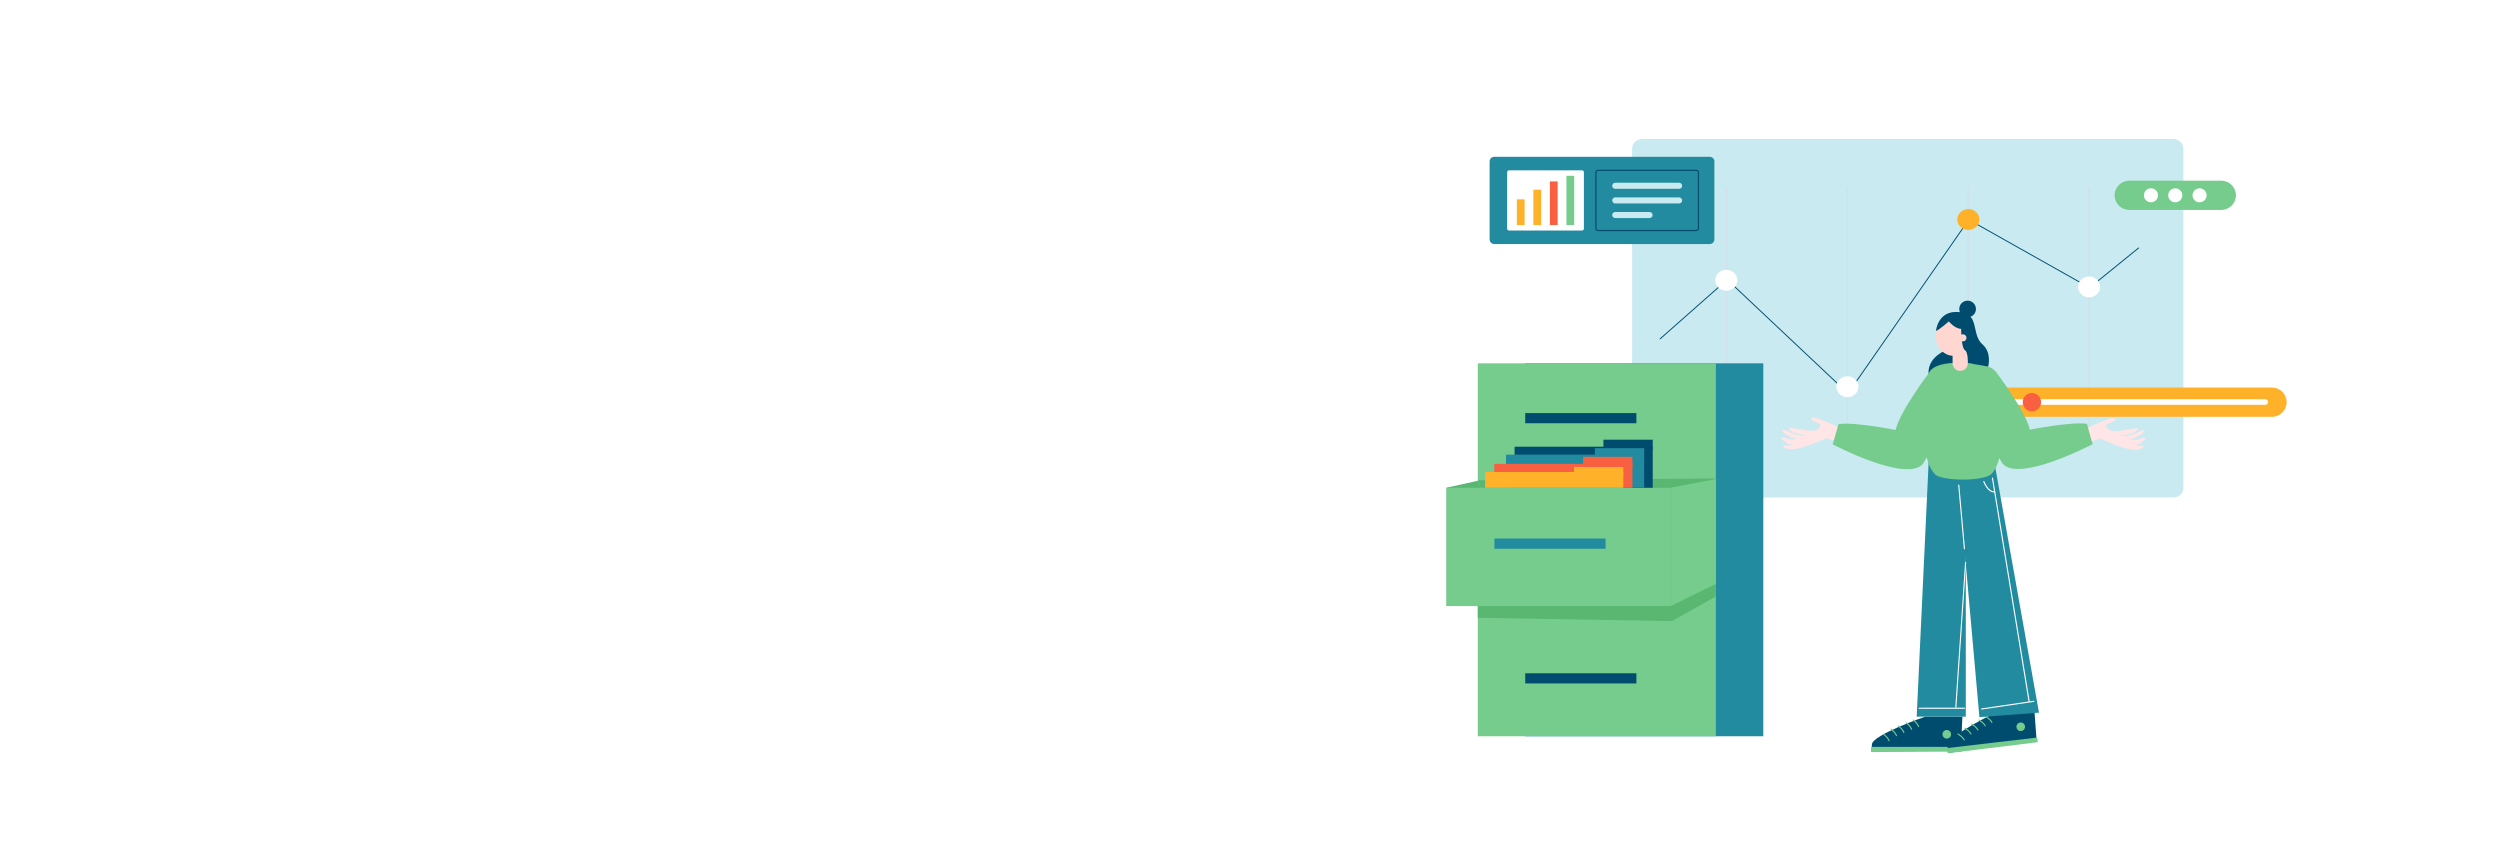 <?xml version="1.0" encoding="UTF-8"?>
<svg width="1440px" height="500px" viewBox="0 0 1440 500" version="1.1" xmlns="http://www.w3.org/2000/svg" xmlns:xlink="http://www.w3.org/1999/xlink">
    <title>0734F6B7-74E9-4095-B117-946205E66562</title>
    <g id="Product-Details" stroke="none" stroke-width="1" fill="none" fill-rule="evenodd">
        <g id="BiznetGio---DETAIL-PRODUCTS-NOS---SPACE-/-Table-Compare---PRICING-/-1-Card-Pricing" transform="translate(0, -100)">
            <g id="Group-13" transform="translate(0, 100)">
                <g id="Group-22">
                    <rect id="Rectangle" fill="#FFFFFF" x="0" y="0" width="1440" height="500"></rect>
                    <g id="NEO-Object-Storage" transform="translate(833, 80)">
                        <g id="Group" transform="translate(107, 0)">
                            <path d="M5.948,0.064 L311.77,0.064 C315.008,0.064 317.633,2.541 317.633,5.597 L317.633,201.017 C317.633,204.073 315.008,206.55 311.77,206.55 L5.948,206.55 C2.711,206.55 0.087,204.073 0.087,201.017 L0.087,5.597 C0.087,2.541 2.711,0.064 5.948,0.064 Z" id="Path" fill="#C9EAF0"></path>
                            <g transform="translate(53.796, 27.981)" fill="#D3DFEA" fill-rule="nonzero" id="Path">
                                <polygon points="0.305 0.185 1.057 0.185 1.057 150.467 0.305 150.467"></polygon>
                                <polygon points="69.894 0.185 70.645 0.185 70.645 150.467 69.894 150.467"></polygon>
                                <polygon points="139.481 0.185 140.232 0.185 140.232 150.467 139.481 150.467"></polygon>
                                <polygon points="209.071 0.185 209.823 0.185 209.823 150.467 209.071 150.467"></polygon>
                            </g>
                            <polyline id="Path" stroke="#004C6F" stroke-width="0.548" stroke-linecap="round" stroke-linejoin="round" points="16.217 115.191 54.853 81.067 124.442 146.601 194.029 46.555 263.619 85.721 291.817 62.842"></polyline>
                            <path d="M47.97,81.429 C47.97,78.105 50.824,75.411 54.344,75.411 C57.865,75.411 60.719,78.105 60.719,81.429 C60.719,84.753 57.865,87.447 54.344,87.447 C50.824,87.447 47.97,84.753 47.97,81.429 Z" id="Path" fill="#FFFFFF" fill-rule="nonzero"></path>
                            <path d="M117.734,142.753 C117.734,139.429 120.588,136.734 124.109,136.734 C127.63,136.734 130.484,139.429 130.484,142.753 C130.484,146.076 127.63,148.771 124.109,148.771 C120.588,148.771 117.734,146.076 117.734,142.753 Z" id="Path" fill="#FFFFFF" fill-rule="nonzero"></path>
                            <path d="M187.408,46.432 C187.408,43.108 190.263,40.414 193.784,40.414 C197.305,40.414 200.157,43.108 200.157,46.432 C200.157,49.756 197.305,52.45 193.784,52.45 C190.263,52.45 187.408,49.756 187.408,46.432 Z" id="Path" fill="#FFB129"></path>
                            <path d="M256.936,85.249 C256.936,81.925 259.788,79.23 263.309,79.23 C266.83,79.23 269.685,81.925 269.685,85.249 C269.685,88.572 266.83,91.267 263.309,91.267 C259.788,91.267 256.936,88.572 256.936,85.249 Z" id="Path" fill="#FFFFFF" fill-rule="nonzero"></path>
                        </g>
                        <g id="Group" transform="translate(0, 129)">
                            <polygon id="Path" fill="#228B9F" points="45.53 0.277 182.661 0.277 182.661 0.277 182.661 215.087 182.661 215.087 45.53 215.087 45.53 215.087"></polygon>
                            <polygon id="Path" fill="#76CC8C" points="18.212 0.277 155.343 0.277 155.343 0.277 155.343 215.087 155.343 215.087 18.212 215.087 18.212 215.087"></polygon>
                            <polygon id="Path" fill="#59B771" points="155.452 66.592 155.452 127.117 155.452 127.117 42.715 127.117 42.715 127.117 18.212 67.65"></polygon>
                            <polygon id="Path" fill="#59B771" points="18.212 121.241 155.343 121.241 155.343 134.529 130.043 148.772 18.212 146.84"></polygon>
                            <polygon id="Path" fill="#76CC8C" points="129.096 71.96 155.343 66.929 155.343 127.299 129.096 140.196"></polygon>
                            <polygon id="Path" fill="#59B771" points="0.246 71.869 18.212 67.939 42.715 127.208 0.246 140.105"></polygon>
                            <polygon id="Path" fill="#76CC8C" points="0.137 71.96 129.096 71.96 129.096 71.96 129.096 140.105 129.096 140.105 0.137 140.105 0.137 140.105"></polygon>
                            <polygon id="Path" fill="#228B9F" points="27.775 101.204 91.803 101.204 91.803 107.064 27.775 107.064"></polygon>
                            <polygon id="Path" fill="#004C6F" fill-rule="nonzero" points="39.392 48.304 118.978 48.304 118.978 71.96 39.392 71.96"></polygon>
                            <polygon id="Path" fill="#004C6F" fill-rule="nonzero" points="45.53 178.805 109.558 178.805 109.558 184.666 45.53 184.666"></polygon>
                            <polygon id="Path" fill="#228B9F" points="34.452 52.859 114.039 52.859 114.039 71.96 34.452 71.96"></polygon>
                            <polygon id="Path" fill="#F86041" points="27.691 58.191 107.277 58.191 107.277 71.96 27.691 71.96"></polygon>
                            <polygon id="Path" fill="#004C6F" fill-rule="nonzero" points="45.53 28.936 109.558 28.936 109.558 34.796 45.53 34.796"></polygon>
                            <polygon id="Path" fill="#FFB129" points="22.422 62.874 102.009 62.874 102.009 71.96 22.422 71.96"></polygon>
                            <polygon id="Path" fill="#004C6F" fill-rule="nonzero" points="90.567 44.266 118.978 44.266 118.978 50.003 90.567 50.003"></polygon>
                            <polygon id="Path" fill="#FFB129" points="73.598 59.969 102.009 59.969 102.009 65.707 73.598 65.707"></polygon>
                            <polygon id="Path" fill="#228B9F" points="85.627 49.127 114.039 49.127 114.039 54.865 85.627 54.865"></polygon>
                            <polygon id="Path" fill="#F86041" points="78.866 54.134 107.277 54.134 107.277 59.871 78.866 59.871"></polygon>
                        </g>
                        <g id="Group" transform="translate(313, 143)">
                            <path d="M8.695,0.228 L162.67,0.228 C167.325,0.228 171.097,4.002 171.097,8.656 L171.097,8.656 C171.097,13.311 167.325,17.084 162.67,17.084 L8.695,17.084 C4.036,17.084 0.265,13.311 0.265,8.656 L0.265,8.656 C0.265,4.002 4.036,0.228 8.695,0.228 Z" id="Path" fill="#FFB129"></path>
                            <path d="M12.483,6.938 L158.882,6.938 C159.71,6.938 160.384,7.662 160.384,8.557 L160.384,8.557 C160.384,9.451 159.71,10.176 158.882,10.176 L12.483,10.176 C11.651,10.176 10.977,9.451 10.977,8.557 L10.977,8.557 C10.977,7.662 11.651,6.938 12.483,6.938 Z" id="Path" fill="#FFFFFF" fill-rule="nonzero"></path>
                            <path d="M19.098,8.656 C19.098,5.743 21.46,3.382 24.375,3.382 C27.287,3.382 29.649,5.743 29.649,8.656 C29.649,11.569 27.287,13.931 24.375,13.931 C21.46,13.931 19.098,11.569 19.098,8.656 Z" id="Path" fill="#F86041"></path>
                        </g>
                        <g id="Group" transform="translate(385, 24)">
                            <path d="M8.495,0.068 L61.412,0.068 C66.1,0.068 69.903,3.842 69.903,8.497 L69.903,8.497 C69.903,13.152 66.1,16.925 61.412,16.925 L8.495,16.925 C3.806,16.925 0.003,13.152 0.003,8.497 L0.003,8.497 C0.003,3.842 3.806,0.068 8.495,0.068 Z" id="Path" fill="#76CC8C"></path>
                            <g transform="translate(16.622, 4.125)" fill="#FFFFFF" fill-rule="nonzero" id="Path">
                                <path d="M0.263,4.372 C0.263,2.144 2.085,0.338 4.329,0.338 C6.573,0.338 8.394,2.144 8.394,4.372 C8.394,6.6 6.573,8.406 4.329,8.406 C2.085,8.406 0.263,6.6 0.263,4.372 Z"></path>
                                <path d="M14.267,4.372 C14.267,2.144 16.085,0.338 18.329,0.338 C20.577,0.338 22.395,2.144 22.395,4.372 C22.395,6.6 20.577,8.406 18.329,8.406 C16.085,8.406 14.267,6.6 14.267,4.372 Z"></path>
                                <path d="M28.268,4.372 C28.268,2.144 30.089,0.338 32.333,0.338 C34.577,0.338 36.395,2.144 36.395,4.372 C36.395,6.6 34.577,8.406 32.333,8.406 C30.089,8.406 28.268,6.6 28.268,4.372 Z"></path>
                            </g>
                        </g>
                        <g id="Group" transform="translate(193, 93)">
                            <path d="M102.537,4.971 C102.537,2.324 104.688,0.179 107.341,0.179 C109.995,0.179 112.146,2.324 112.146,4.971 C112.146,7.617 109.995,9.763 107.341,9.763 C104.688,9.763 102.537,7.617 102.537,4.971 Z" id="Path" fill="#004C6F" fill-rule="nonzero"></path>
                            <g transform="translate(51.694, 239.608)" id="Path">
                                <path d="M31.174,0.203 C31.174,0.203 0.84,10.633 0.532,16.161 C0.291,20.492 0.291,20.492 0.291,20.492 L51.842,18.326 L52.645,0.203 L31.174,0.203 Z" fill="#004C6F" fill-rule="nonzero"></path>
                                <polygon fill="#76CC8C" points="0.03 17.598 52.387 17.598 52.387 20.303 0.075 20.585"></polygon>
                                <path d="M41.166,10.341 C41.166,8.972 42.279,7.865 43.651,7.865 C45.022,7.865 46.135,8.972 46.135,10.341 C46.135,11.709 45.022,12.819 43.651,12.819 C42.279,12.819 41.166,11.709 41.166,10.341 Z" fill="#76CC8C"></path>
                                <path d="M7.19,9.983 C7.109,9.997 7.036,10.048 6.986,10.121 C6.886,10.268 6.923,10.461 7.072,10.561 C7.096,10.578 7.144,10.619 7.212,10.671 C7.327,10.753 7.449,10.846 7.589,10.959 C7.987,11.286 8.391,11.664 8.763,12.077 C9.37,12.75 9.834,13.455 10.12,14.181 C10.185,14.349 10.373,14.431 10.539,14.366 C10.706,14.301 10.788,14.112 10.723,13.947 C10.405,13.135 9.892,12.362 9.236,11.637 C8.842,11.2 8.42,10.812 7.998,10.464 C7.85,10.344 7.713,10.234 7.589,10.141 C7.513,10.086 7.458,10.045 7.427,10.024 C7.353,9.976 7.272,9.966 7.19,9.983 Z" fill="#76CC8C"></path>
                                <path d="M11.455,7.071 C11.373,7.085 11.3,7.126 11.25,7.199 C11.15,7.346 11.188,7.549 11.337,7.649 C11.36,7.666 11.408,7.697 11.476,7.749 C11.592,7.831 11.725,7.934 11.864,8.048 C12.263,8.374 12.656,8.742 13.027,9.155 C13.635,9.828 14.109,10.543 14.395,11.272 C14.46,11.437 14.648,11.52 14.815,11.454 C14.982,11.389 15.063,11.2 14.998,11.035 C14.681,10.227 14.168,9.45 13.512,8.725 C13.117,8.288 12.696,7.9 12.274,7.553 C12.125,7.432 11.988,7.322 11.864,7.233 C11.789,7.174 11.734,7.133 11.703,7.113 C11.628,7.064 11.536,7.054 11.455,7.071 Z" fill="#76CC8C"></path>
                                <path d="M15.687,5.212 C15.606,5.229 15.533,5.267 15.483,5.342 C15.383,5.49 15.421,5.693 15.569,5.793 C15.593,5.81 15.641,5.837 15.709,5.889 C15.824,5.975 15.947,6.074 16.086,6.188 C16.484,6.514 16.889,6.886 17.26,7.295 C17.867,7.969 18.342,8.684 18.628,9.412 C18.693,9.577 18.881,9.66 19.048,9.595 C19.214,9.529 19.296,9.344 19.231,9.175 C18.914,8.367 18.4,7.594 17.745,6.865 C17.35,6.428 16.928,6.04 16.506,5.696 C16.358,5.576 16.221,5.466 16.097,5.373 C16.021,5.318 15.966,5.277 15.935,5.256 C15.861,5.205 15.769,5.198 15.687,5.212 Z" fill="#76CC8C"></path>
                                <path d="M20.168,3.376 C20.086,3.39 20.013,3.441 19.963,3.513 C19.863,3.661 19.901,3.867 20.049,3.967 C20.073,3.981 20.121,4.012 20.189,4.063 C20.304,4.146 20.427,4.249 20.566,4.362 C20.964,4.689 21.369,5.06 21.74,5.469 C22.347,6.143 22.822,6.848 23.108,7.577 C23.173,7.742 23.361,7.824 23.528,7.759 C23.694,7.694 23.776,7.504 23.711,7.339 C23.394,6.532 22.88,5.765 22.225,5.04 C21.83,4.603 21.408,4.204 20.986,3.857 C20.838,3.737 20.701,3.637 20.577,3.548 C20.501,3.493 20.446,3.448 20.415,3.427 C20.341,3.379 20.249,3.359 20.168,3.376 Z" fill="#76CC8C"></path>
                                <path d="M24.217,1.819 C24.136,1.832 24.062,1.874 24.012,1.946 C23.912,2.094 23.95,2.296 24.098,2.396 C24.122,2.413 24.171,2.455 24.238,2.506 C24.354,2.589 24.487,2.681 24.626,2.795 C25.024,3.121 25.418,3.489 25.789,3.902 C26.396,4.572 26.871,5.291 27.157,6.016 C27.222,6.184 27.411,6.267 27.577,6.202 C27.744,6.136 27.825,5.947 27.76,5.782 C27.443,4.971 26.93,4.197 26.274,3.472 C25.879,3.035 25.458,2.647 25.036,2.3 C24.887,2.18 24.75,2.069 24.626,1.977 C24.551,1.922 24.495,1.88 24.465,1.86 C24.39,1.812 24.298,1.801 24.217,1.819 Z" fill="#76CC8C"></path>
                            </g>
                            <g transform="translate(95.462, 234.451)" id="Path">
                                <path d="M28.904,2.558 C28.904,2.558 -0.01,16.436 0.331,21.96 C0.596,26.292 0.596,26.292 0.596,26.292 L51.546,18.158 L50.23,0.065 L28.904,2.558 Z" fill="#004C6F" fill-rule="nonzero"></path>
                                <polygon fill="#76CC8C" points="0 23.445 52.001 17.371 52.318 20.059 0.393 26.408"></polygon>
                                <path d="M40.011,11.465 C39.849,10.107 40.825,8.876 42.189,8.718 C43.551,8.56 44.784,9.529 44.943,10.891 C45.102,12.249 44.13,13.479 42.765,13.637 C41.404,13.799 40.17,12.826 40.011,11.465 Z" fill="#76CC8C"></path>
                                <path d="M6.224,15.05 C6.145,15.078 6.076,15.133 6.034,15.215 C5.952,15.373 6.014,15.559 6.172,15.642 C6.196,15.655 6.252,15.69 6.324,15.731 C6.448,15.803 6.579,15.879 6.731,15.975 C7.165,16.253 7.613,16.583 8.03,16.948 C8.709,17.546 9.253,18.192 9.622,18.883 C9.705,19.041 9.901,19.1 10.06,19.017 C10.218,18.931 10.277,18.735 10.194,18.577 C9.784,17.811 9.184,17.103 8.447,16.456 C8.006,16.068 7.54,15.731 7.082,15.439 C6.92,15.336 6.772,15.243 6.638,15.164 C6.555,15.119 6.496,15.085 6.462,15.067 C6.383,15.026 6.3,15.026 6.224,15.05 Z" fill="#76CC8C"></path>
                                <path d="M10.118,11.664 C10.039,11.692 9.97,11.736 9.932,11.815 C9.849,11.977 9.908,12.173 10.07,12.255 C10.094,12.269 10.146,12.293 10.218,12.334 C10.342,12.407 10.487,12.493 10.639,12.589 C11.073,12.867 11.507,13.187 11.924,13.551 C12.607,14.15 13.161,14.806 13.53,15.497 C13.613,15.652 13.809,15.714 13.968,15.628 C14.126,15.545 14.185,15.349 14.099,15.191 C13.692,14.425 13.089,13.713 12.355,13.07 C11.91,12.682 11.449,12.345 10.987,12.049 C10.828,11.946 10.677,11.853 10.546,11.778 C10.463,11.729 10.404,11.695 10.37,11.678 C10.291,11.637 10.198,11.64 10.118,11.664 Z" fill="#76CC8C"></path>
                                <path d="M14.106,9.326 C14.026,9.354 13.957,9.402 13.916,9.481 C13.837,9.639 13.895,9.835 14.057,9.918 C14.082,9.932 14.133,9.956 14.206,9.997 C14.33,10.069 14.464,10.155 14.616,10.251 C15.05,10.53 15.494,10.849 15.911,11.214 C16.59,11.812 17.145,12.469 17.514,13.16 C17.6,13.318 17.797,13.376 17.955,13.29 C18.114,13.208 18.172,13.012 18.086,12.854 C17.676,12.087 17.076,11.379 16.342,10.733 C15.898,10.344 15.436,10.007 14.974,9.712 C14.812,9.608 14.664,9.516 14.53,9.44 C14.45,9.395 14.388,9.357 14.357,9.34 C14.278,9.302 14.185,9.302 14.106,9.326 Z" fill="#76CC8C"></path>
                                <path d="M18.341,6.982 C18.262,7.009 18.196,7.068 18.155,7.147 C18.072,7.305 18.134,7.501 18.293,7.584 C18.317,7.597 18.369,7.621 18.445,7.663 C18.569,7.735 18.7,7.821 18.851,7.92 C19.285,8.195 19.73,8.515 20.147,8.883 C20.829,9.478 21.384,10.124 21.753,10.815 C21.836,10.973 22.032,11.032 22.191,10.946 C22.349,10.863 22.408,10.667 22.322,10.509 C21.915,9.742 21.315,9.045 20.578,8.398 C20.137,8.01 19.671,7.663 19.21,7.367 C19.051,7.267 18.903,7.181 18.768,7.106 C18.686,7.061 18.627,7.027 18.593,7.009 C18.513,6.968 18.42,6.958 18.341,6.982 Z" fill="#76CC8C"></path>
                                <path d="M22.18,4.967 C22.101,4.992 22.036,5.04 21.994,5.119 C21.911,5.277 21.974,5.473 22.132,5.555 C22.156,5.569 22.208,5.603 22.284,5.648 C22.408,5.717 22.549,5.793 22.701,5.889 C23.135,6.167 23.569,6.49 23.986,6.855 C24.668,7.453 25.223,8.106 25.592,8.797 C25.675,8.955 25.871,9.014 26.03,8.931 C26.188,8.845 26.247,8.649 26.164,8.491 C25.754,7.725 25.154,7.016 24.417,6.37 C23.976,5.982 23.511,5.645 23.052,5.352 C22.89,5.249 22.742,5.157 22.608,5.077 C22.525,5.033 22.466,4.998 22.432,4.981 C22.353,4.94 22.26,4.94 22.18,4.967 Z" fill="#76CC8C"></path>
                            </g>
                            <polygon id="Path" fill="#228B9F" points="84.937 92.365 106.294 92.365 106.294 239.811 78.013 239.811"></polygon>
                            <polygon id="Path" fill="#228B9F" points="101.079 93.395 122.322 90.828 148.456 237.487 114.131 240.055"></polygon>
                            <path d="M97.023,27.931 C97.023,27.931 84.229,31.482 84.835,42.372 L99.181,39.25 L98.963,31.906 L97.023,27.931 Z" id="Path" fill="#004C6F" fill-rule="nonzero"></path>
                            <path d="M84.667,44.334 C84.667,44.334 82.666,35.5 104.14,35.935 C125.614,36.37 124.363,43.371 124.363,43.371 C124.363,43.371 132.685,87.54 121.24,99.838 C116.929,104.469 92.54,104.136 88.636,100.247 C76.857,88.515 84.667,44.334 84.667,44.334 Z" id="Path" fill="#76CC8C"></path>
                            <path d="M98.688,26.359 L98.688,36.233 C98.688,36.238 98.688,36.243 98.688,36.248 C98.688,38.671 100.659,40.637 103.089,40.637 C105.515,40.637 107.479,38.671 107.479,36.248 C107.479,36.243 107.479,36.238 107.479,36.233 L107.479,26.359 L98.688,26.359 Z" id="Path" fill="#FFD7D0" fill-rule="nonzero"></path>
                            <path d="M88.899,20.035 C88.899,13.479 93.405,8.165 98.963,8.165 C104.522,8.165 109.027,13.479 109.027,20.035 C109.027,26.591 104.522,31.906 98.963,31.906 C93.405,31.906 88.899,26.591 88.899,20.035 Z" id="Path" fill="#FFD7D0" fill-rule="nonzero"></path>
                            <path d="M96.513,12.139 C96.513,12.139 99.973,16.353 103.626,16.435 C103.626,16.435 103.578,27.322 105.822,28.721 C107.7,29.893 107.479,36.063 107.479,36.063 L119.197,38.158 C119.197,38.158 121.419,30.195 115.892,25.337 C110.36,20.477 113.1,11.598 107.393,8.052 C105.308,6.755 95.989,4.625 96.513,12.139 Z" id="Path" fill="#004C6F" fill-rule="nonzero"></path>
                            <path d="M96.513,12.139 C96.513,12.139 91.068,17.004 89.111,17.6 C89.111,17.6 90.162,5.609 102.286,6.756 L96.513,12.139 Z" id="Path" fill="#004C6F" fill-rule="nonzero"></path>
                            <path d="M33.032,73.125 C33.032,73.125 18.713,66.085 17.371,67.635 C16.029,69.185 22.527,71.228 22.527,71.228 C22.527,71.228 23.587,76.442 13.769,74.751 C3.952,73.06 2.425,72.747 6.135,75.678 C8.002,77.153 14.899,77.569 14.899,77.569 C14.899,77.569 9.056,78.745 3.605,75.261 C3.605,75.261 -0.568,73.184 0.908,75.543 C1.238,76.071 2.076,76.829 3.233,77.614 C5.635,79.243 8.622,79.868 8.622,79.868 C8.622,79.868 5.392,80.781 2.106,78.986 C2.106,78.986 -2.474,77.802 2.008,81.428 C5.961,84.627 9.472,82.835 9.472,82.835 C9.472,82.835 7.76,83.728 2.621,83.488 C2.621,83.488 -0.88,83.216 2.253,85.072 C7.855,88.391 25.831,79.354 25.831,79.354 L30.816,80.862 L33.032,73.125 Z" id="Path" fill="#FFE5E5" fill-rule="nonzero"></path>
                            <path d="M102.561,21.604 C102.561,20.464 103.485,19.54 104.629,19.54 C105.77,19.54 106.697,20.464 106.697,21.604 C106.697,22.743 105.77,23.667 104.629,23.667 C103.485,23.667 102.561,22.743 102.561,21.604 Z" id="Path" fill="#FFD7D0" fill-rule="nonzero"></path>
                            <path d="M85.266,41.545 C85.266,41.545 68.128,64.143 65.896,74.653 C65.896,74.653 41.422,69.837 32.963,71.319 L29.631,82.949 C29.631,82.949 72.282,105.41 81.655,94.123 L87.5,84.238 L85.266,41.545 Z" id="Path" fill="#76CC8C"></path>
                            <path d="M123.794,41.388 C123.794,41.388 140.929,63.986 143.162,74.496 C143.162,74.496 167.638,69.679 176.095,71.162 L179.427,82.791 C179.427,82.791 136.776,105.252 127.402,93.965 L122.023,84.862 L123.794,41.388 Z" id="Path" fill="#76CC8C"></path>
                            <path d="M121.606,102.069 C121.43,102.098 121.309,102.259 121.337,102.435 L142.456,231.123 C142.487,231.299 142.659,231.419 142.835,231.392 C143.01,231.361 143.131,231.192 143.103,231.013 L121.974,102.338 C121.943,102.162 121.785,102.04 121.606,102.069 Z" id="Path" fill="#FFFFFF" fill-rule="nonzero"></path>
                            <path d="M116.567,104.046 C116.398,104.105 116.312,104.286 116.374,104.454 C116.391,104.505 116.419,104.596 116.471,104.723 C116.553,104.932 116.657,105.171 116.77,105.421 C117.101,106.135 117.491,106.847 117.946,107.516 C119.334,109.555 121.009,110.751 122.974,110.631 C123.153,110.62 123.298,110.465 123.287,110.287 C123.277,110.109 123.122,109.976 122.943,109.986 C121.254,110.09 119.758,109.021 118.483,107.15 C118.049,106.514 117.68,105.836 117.363,105.152 C117.253,104.913 117.153,104.685 117.074,104.486 C117.025,104.368 116.991,104.293 116.977,104.25 C116.915,104.082 116.736,103.987 116.567,104.046 Z" id="Path" fill="#FFFFFF" fill-rule="nonzero"></path>
                            <path d="M102.21,106.065 C102.034,106.081 101.893,106.232 101.91,106.409 L105.184,143.117 C105.198,143.295 105.349,143.434 105.529,143.418 C105.704,143.402 105.846,143.241 105.828,143.064 L102.554,106.356 C102.541,106.178 102.389,106.05 102.21,106.065 Z" id="Path" fill="#FFFFFF" fill-rule="nonzero"></path>
                            <path d="M106.218,150.615 C106.039,150.604 105.884,150.739 105.873,150.917 L100.239,234.41 C100.228,234.589 100.363,234.743 100.542,234.754 C100.721,234.764 100.873,234.63 100.886,234.451 L106.518,150.96 C106.532,150.782 106.394,150.628 106.218,150.615 Z" id="Path" fill="#FFFFFF" fill-rule="nonzero"></path>
                            <path d="M105.539,234.613 L79.379,234.637 C79.2,234.637 79.056,234.778 79.056,234.957 C79.056,235.135 79.2,235.28 79.379,235.28 L105.539,235.259 C105.718,235.259 105.863,235.115 105.863,234.936 C105.863,234.757 105.718,234.613 105.539,234.613 Z" id="Path" fill="#FFFFFF" fill-rule="nonzero"></path>
                            <path d="M176.736,73.397 C176.736,73.397 191.055,66.357 192.396,67.907 C193.74,69.457 187.24,71.5 187.24,71.5 C187.24,71.5 186.182,76.714 196,75.023 C205.815,73.332 207.342,73.019 203.634,75.95 C201.766,77.425 194.87,77.841 194.87,77.841 C194.87,77.841 200.712,79.017 206.164,75.532 C206.164,75.532 210.337,73.456 208.862,75.815 C208.531,76.343 207.694,77.101 206.536,77.886 C204.134,79.515 201.146,80.14 201.146,80.14 C201.146,80.14 204.375,81.053 207.663,79.259 C207.663,79.259 212.243,78.074 207.759,81.7 C203.806,84.899 200.295,83.107 200.295,83.107 C200.295,83.107 202.007,84 207.146,83.76 C207.146,83.76 210.647,83.488 207.515,85.344 C201.914,88.663 183.938,79.626 183.938,79.626 L178.952,81.134 L176.736,73.397 Z" id="Path" fill="#FFE5E5" fill-rule="nonzero"></path>
                            <path d="M145.471,230.618 L115.351,235.042 C115.171,235.07 115.054,235.232 115.082,235.41 C115.106,235.586 115.271,235.713 115.447,235.689 L145.568,231.261 C145.747,231.237 145.864,231.062 145.84,230.886 C145.812,230.711 145.65,230.591 145.471,230.618 Z" id="Path" fill="#FFFFFF" fill-rule="nonzero"></path>
                        </g>
                        <g id="Group" transform="translate(25, 10)">
                            <path d="M2.695,0.313 L126.811,0.313 C128.291,0.313 129.49,1.512 129.49,2.992 L129.49,47.896 C129.49,49.376 128.291,50.575 126.811,50.575 L2.695,50.575 C1.215,50.575 0.016,49.376 0.016,47.896 L0.016,2.992 C0.016,1.512 1.215,0.313 2.695,0.313 Z" id="Path" fill="#228B9F"></path>
                            <path d="M11.2,8.098 L53.238,8.098 C53.836,8.098 54.321,8.583 54.321,9.181 L54.321,41.707 C54.321,42.305 53.836,42.79 53.238,42.79 L11.2,42.79 C10.602,42.79 10.118,42.305 10.118,41.707 L10.118,9.181 C10.118,8.583 10.602,8.098 11.2,8.098 Z" id="Path" fill="#FFFFFF" fill-rule="nonzero"></path>
                            <path d="M62.683,7.755 C61.713,7.755 60.9,8.371 60.9,9.184 L60.9,41.711 C60.9,42.524 61.713,43.129 62.683,43.129 L118.85,43.129 C119.821,43.129 120.644,42.524 120.644,41.711 L120.644,9.184 C120.644,8.371 119.821,7.755 118.85,7.755 L62.683,7.755 Z M62.683,8.443 L118.85,8.443 C119.477,8.443 119.957,8.801 119.957,9.184 L119.957,41.711 C119.957,42.094 119.477,42.441 118.85,42.441 L62.683,42.441 C62.056,42.441 61.588,42.094 61.588,41.711 L61.588,9.184 C61.588,8.801 62.056,8.443 62.683,8.443 Z" id="Shape" fill="#004C6F" fill-rule="nonzero"></path>
                            <g transform="translate(15.471, 11)" id="Path">
                                <polygon fill="#FFB129" points="0.232 13.817 4.7 13.817 4.7 28.63 0.232 28.63"></polygon>
                                <polygon fill="#FFB129" points="9.754 8.259 14.222 8.259 14.222 28.63 9.754 28.63"></polygon>
                                <polygon fill="#F86041" points="19.276 3.495 23.743 3.495 23.743 28.63 19.276 28.63"></polygon>
                                <polygon fill="#76CC8C" points="28.798 0.258 33.265 0.258 33.265 28.63 28.798 28.63"></polygon>
                            </g>
                            <g transform="translate(70.477, 15.125)" fill="#C9EAF0" id="Path">
                                <path d="M1.893,0.146 L38.697,0.146 C39.662,0.146 40.445,0.929 40.445,1.894 L40.445,1.894 C40.445,2.859 39.662,3.641 38.697,3.641 L1.893,3.641 C0.928,3.641 0.145,2.859 0.145,1.894 L0.145,1.894 C0.145,0.929 0.928,0.146 1.893,0.146 Z"></path>
                                <path d="M1.893,8.57 L38.697,8.57 C39.662,8.57 40.445,9.352 40.445,10.317 L40.445,10.317 C40.445,11.282 39.662,12.064 38.697,12.064 L1.893,12.064 C0.928,12.064 0.145,11.282 0.145,10.317 L0.145,10.317 C0.145,9.352 0.928,8.57 1.893,8.57 Z"></path>
                                <path d="M1.893,16.993 L21.68,16.993 C22.645,16.993 23.427,17.776 23.427,18.741 L23.427,18.741 C23.427,19.705 22.645,20.488 21.68,20.488 L1.893,20.488 C0.928,20.488 0.145,19.705 0.145,18.741 L0.145,18.741 C0.145,17.776 0.928,16.993 1.893,16.993 Z"></path>
                            </g>
                        </g>
                    </g>
                </g>
                <g id="Group-43" transform="translate(120, 150)"></g>
            </g>
        </g>
    </g>
</svg>